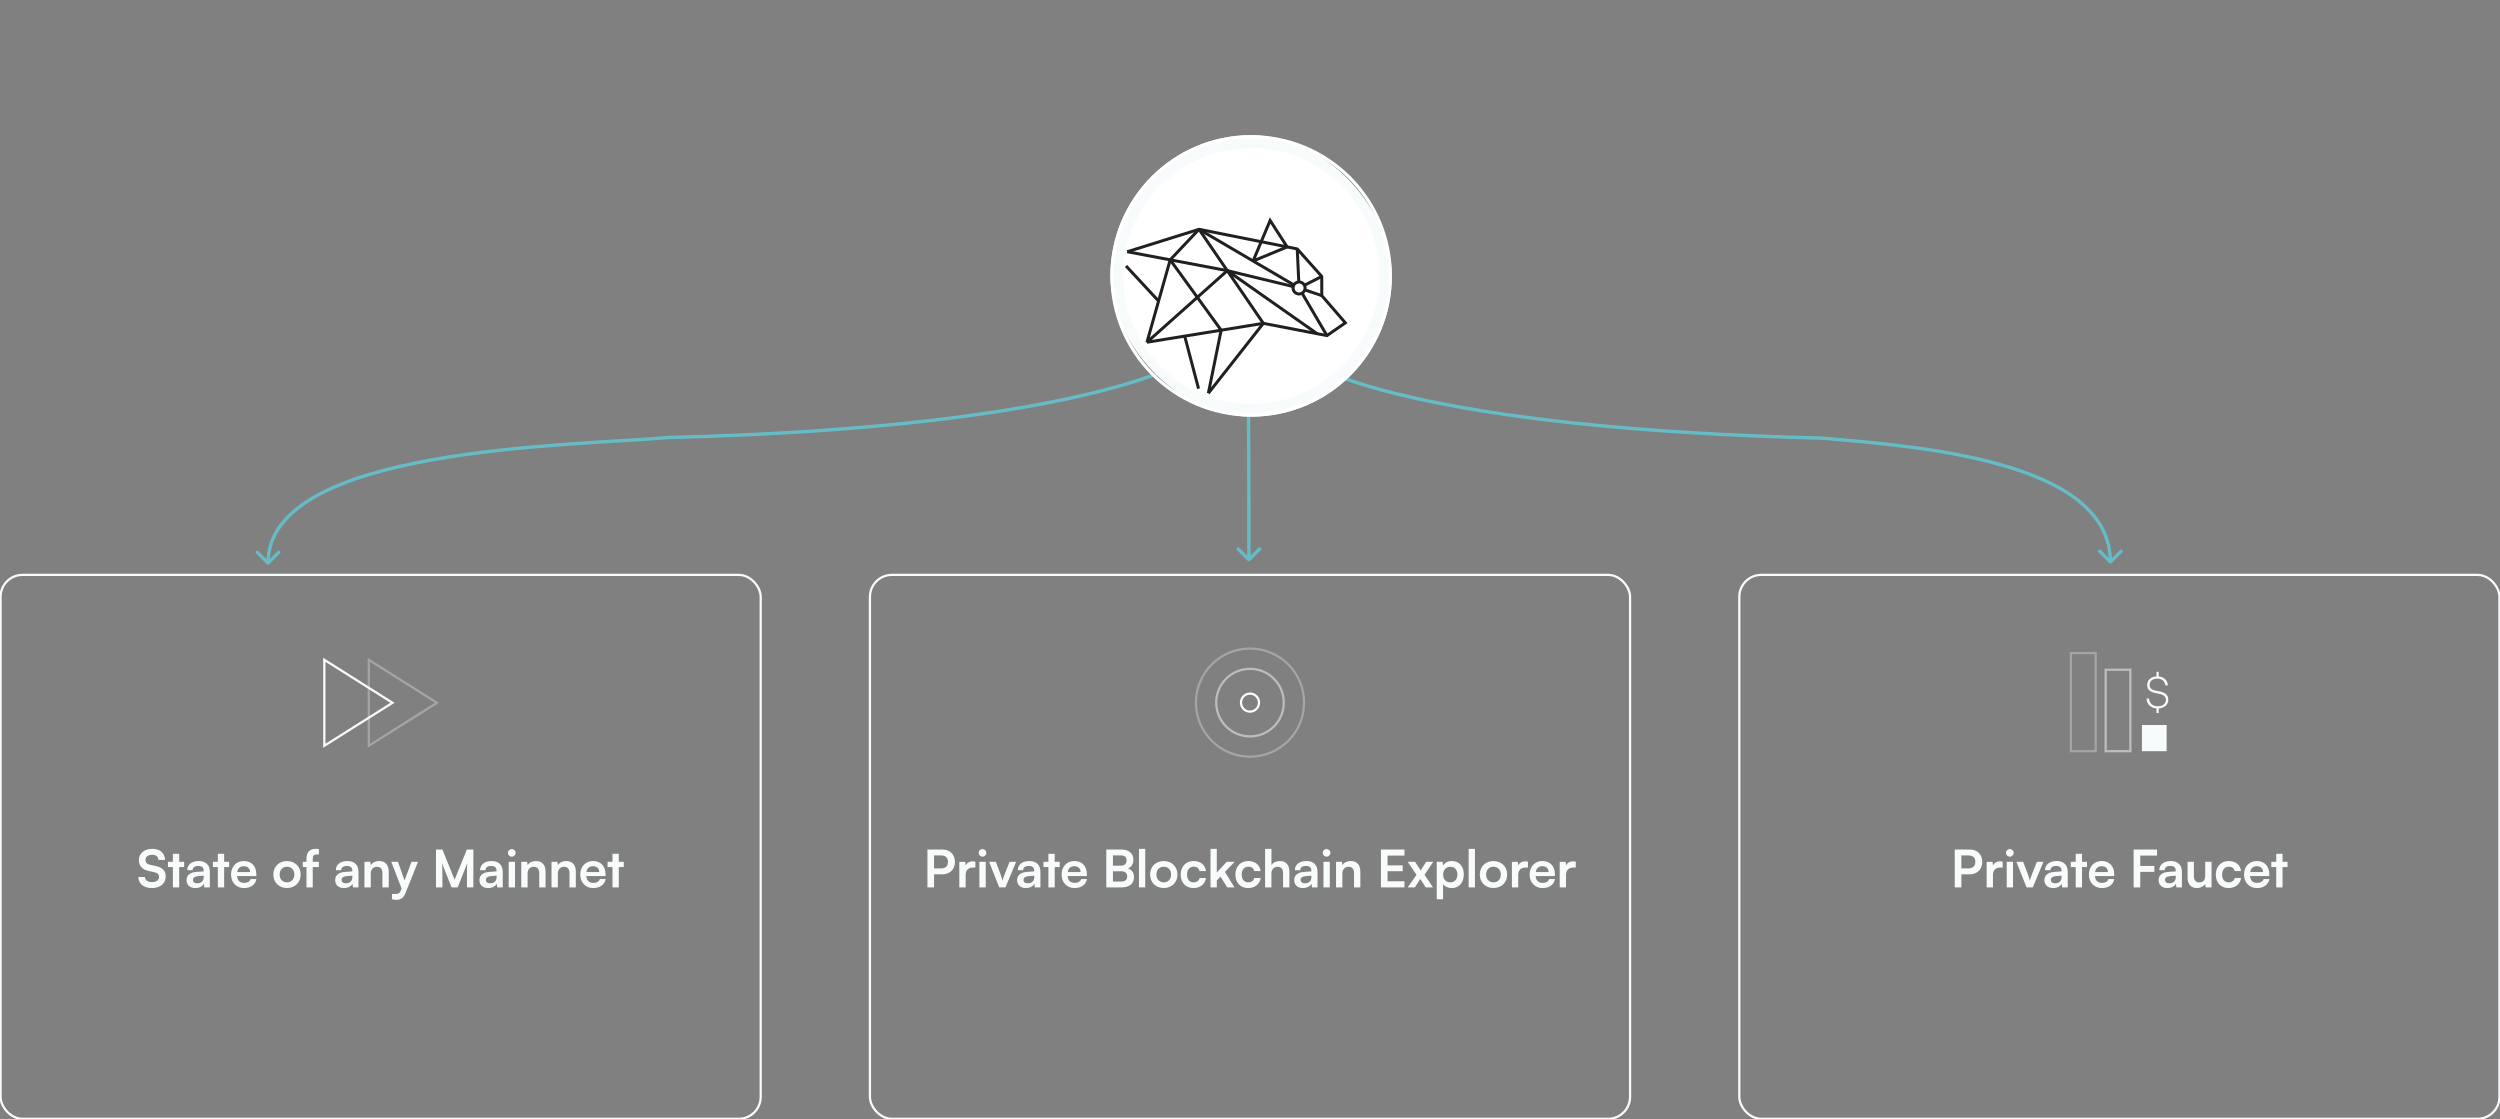 <svg width="1110" height="497" viewBox="0 0 1110 497" fill="none" xmlns="http://www.w3.org/2000/svg">
<rect x="0" y="0" width="1110" height="497" fill="#808080" stroke="none"/>
<path d="M554.504 224.5L553.754 224.5L554.504 224.5ZM553.974 249.03C554.267 249.323 554.742 249.323 555.035 249.03L559.808 244.257C560.1 243.964 560.1 243.489 559.808 243.197C559.515 242.904 559.04 242.904 558.747 243.197L554.504 247.439L550.262 243.197C549.969 242.904 549.494 242.904 549.201 243.197C548.908 243.49 548.908 243.965 549.201 244.257L553.974 249.03ZM553.752 156.481C553.25 176.492 553.762 183.979 553.754 224.5L555.254 224.5C555.262 183.922 554.75 176.508 555.251 156.519L553.752 156.481ZM553.754 224.5C553.752 235 553.754 224 553.754 248.5L555.254 248.5C555.254 224 555.252 235 555.254 224.5L553.754 224.5Z" fill="#66BCC6"/>
<path d="M297.21 194.237L297.191 193.487L297.168 193.488L297.146 193.49L297.21 194.237ZM118.47 250.53C118.763 250.823 119.237 250.823 119.53 250.53L124.303 245.757C124.596 245.464 124.596 244.99 124.303 244.697C124.01 244.404 123.536 244.404 123.243 244.697L119 248.939L114.757 244.697C114.464 244.404 113.99 244.404 113.697 244.697C113.404 244.99 113.404 245.464 113.697 245.757L118.47 250.53ZM538.35 150.625C537.53 152.048 535.873 153.751 533.191 155.649C530.519 157.539 526.877 159.591 522.144 161.73C512.68 166.007 498.909 170.608 479.951 174.959C442.036 183.661 383.439 191.351 297.191 193.487L297.228 194.987C383.54 192.849 442.243 185.153 480.286 176.421C499.307 172.055 513.179 167.427 522.762 163.097C527.553 160.931 531.286 158.835 534.057 156.873C536.818 154.92 538.673 153.068 539.65 151.375L538.35 150.625ZM297.146 193.49C275.048 195.375 230.399 196.448 191.345 203.487C171.814 207.006 153.598 212.03 140.246 219.437C126.894 226.844 118.25 236.731 118.25 250H119.75C119.75 237.519 127.84 228.034 140.974 220.748C154.109 213.462 172.131 208.474 191.611 204.963C230.577 197.941 275.033 196.882 297.273 194.984L297.146 193.49Z" fill="#66BCC6"/>
<path d="M808.852 194.529L808.87 193.779L808.892 193.78L808.914 193.782L808.852 194.529ZM937.53 250.03C937.237 250.323 936.763 250.323 936.47 250.03L931.697 245.257C931.404 244.964 931.404 244.49 931.697 244.197C931.99 243.904 932.464 243.904 932.757 244.197L937 248.439L941.243 244.197C941.536 243.904 942.01 243.904 942.303 244.197C942.596 244.49 942.596 244.964 942.303 245.257L937.53 250.03ZM569.647 151.621C570.482 153.046 572.094 154.734 574.678 156.607C577.254 158.474 580.758 160.495 585.327 162.599C594.464 166.807 607.812 171.323 626.405 175.59C663.589 184.125 721.681 191.654 808.87 193.779L808.833 195.279C721.585 193.152 663.385 185.617 626.07 177.052C607.413 172.77 593.959 168.226 584.699 163.961C580.069 161.829 576.475 159.761 573.798 157.822C571.13 155.889 569.335 154.055 568.353 152.379L569.647 151.621ZM808.914 193.782C831.307 195.663 863.423 198.285 889.944 206.019C903.203 209.886 915.129 215.049 923.754 222.086C932.4 229.14 937.75 238.102 937.75 249.5H936.25C936.25 238.648 931.184 230.084 922.806 223.248C914.406 216.394 902.699 211.302 889.524 207.459C863.175 199.775 831.217 197.161 808.789 195.276L808.914 193.782Z" fill="#66BCC6"/>
<rect x="493" y="60" width="125" height="125" rx="62.5" fill="#F8FBFC"/>
<circle cx="555.5" cy="122.5" r="56.766" fill="white"/>
<path d="M512.302 79.302C523.357 68.248 538.63 61.411 555.499 61.411C572.368 61.411 587.641 68.248 598.696 79.302C609.75 90.357 616.587 105.63 616.587 122.499C616.587 139.368 609.75 154.641 598.696 165.695C587.641 176.75 572.368 183.587 555.499 183.587C538.63 183.587 523.357 176.75 512.302 165.695C501.248 154.641 494.411 139.368 494.411 122.499C494.411 105.63 501.248 90.357 512.302 79.302ZM555.499 60C538.24 60 522.616 66.997 511.306 78.306C499.997 89.615 493 105.242 493 122.501C493 139.76 499.995 155.384 511.306 166.694C522.616 178.003 538.242 185 555.499 185C572.756 185 588.382 178.003 599.694 166.694C611.003 155.384 618 139.758 618 122.501C618 105.244 611.003 89.618 599.694 78.306C588.384 66.997 572.758 60 555.499 60Z" fill="white"/>
<path d="M537.044 174.997L561.192 144.293L589.302 149.719L598.32 143.465L587.535 130.994V122.736L587.362 122.292L576.46 110.083L576.094 109.869L532.489 101.148L532.158 101.168L500.302 111.13L500.7 112.408L532.393 102.496L575.616 111.142L586.193 122.988V131.24L586.359 131.678L596.337 143.215L589.006 148.299L560.644 142.824L535.991 174.171L537.044 174.997Z" fill="#1F211F"/>
<path d="M575.368 126.449C575.729 126.088 576.229 125.865 576.78 125.865C577.332 125.865 577.832 126.088 578.193 126.449C578.555 126.811 578.777 127.311 578.777 127.862C578.777 128.414 578.555 128.914 578.193 129.275C577.832 129.636 577.332 129.859 576.78 129.859C576.229 129.859 575.729 129.636 575.368 129.275C575.006 128.914 574.783 128.414 574.783 127.862C574.783 127.311 575.008 126.811 575.368 126.449ZM576.78 124.523C575.86 124.523 575.024 124.896 574.42 125.502C573.816 126.105 573.442 126.941 573.442 127.862C573.442 128.783 573.814 129.619 574.42 130.223C575.024 130.826 575.86 131.201 576.78 131.201C577.701 131.201 578.537 130.828 579.141 130.223C579.744 129.619 580.119 128.783 580.119 127.862C580.119 126.941 579.746 126.105 579.141 125.502C578.535 124.898 577.701 124.523 576.78 124.523Z" fill="#1F211F"/>
<path d="M509.361 152.605L562.064 144.049L532.909 101.43L531.804 102.183L559.771 143.067L509.148 151.284L509.361 152.605Z" fill="#1F211F"/>
<path d="M574.344 126.584L544.733 119.435L510.521 149.918L520.162 115.712L532.845 102.265L531.87 101.348L519.074 114.914L518.919 115.193L508.61 151.762L509.7 152.442L545.104 120.9L574.03 127.883L574.344 126.584Z" fill="#1F211F"/>
<path d="M579.46 127.248L587.166 123.334L586.562 122.141L578.858 126.054L579.46 127.248Z" fill="#1F211F"/>
<path d="M574.816 125.934L532.695 101.23L532.018 102.382L574.14 127.085L574.816 125.934ZM589.729 148.671L578.703 129.824L577.552 130.501L588.577 149.348L589.729 148.671Z" fill="#1F211F"/>
<path d="M576.638 110.489L577.33 125.156L575.994 125.219L575.302 110.552L576.638 110.489Z" fill="#1F211F"/>
<path d="M579.526 128.078L587.078 130.609L586.654 131.876L579.101 129.345L579.526 128.078Z" fill="#1F211F"/>
<path d="M585.209 147.626L545.303 119.621L545.042 119.511L500.625 111.113L500.379 112.428L544.652 120.799L584.44 148.72L585.209 147.626Z" fill="#1F211F"/>
<path d="M537.172 174.715L542.898 146.442L520.106 114.98L519.022 115.767L541.472 146.756L535.863 174.454L537.172 174.715Z" fill="#1F211F"/>
<path d="M526.64 149.042L532.809 172.406L531.515 172.748L525.346 149.383L526.64 149.042Z" fill="#1F211F"/>
<path d="M514.898 133.204L500.436 117.625L499.458 118.536L513.92 134.115L514.898 133.204Z" fill="#1F211F"/>
<path d="M563.321 97.641L555.754 115.631L556.623 116.507L572.484 109.945L563.814 96.473L563.321 97.641ZM557.615 114.65L564.062 99.329L570.493 109.322L557.615 114.65Z" fill="#1F211F"/>
<path d="M144 331.119V292.961L174.263 312.04L144 331.119Z" stroke="#F8FBFC" strokeWidth="1.5"/>
<path opacity="0.3" d="M163.738 331.119V292.961L194.001 312.04L163.738 331.119Z" stroke="#F8FBFC" strokeWidth="1.2"/>
<path d="M61.65 381.879C61.65 378.935 64.088 376.888 67.63 376.888C71.034 376.888 73.196 378.774 73.288 381.81H70.344C70.275 380.361 69.24 379.51 67.584 379.51C65.767 379.51 64.594 380.384 64.594 381.787C64.594 382.983 65.238 383.65 66.641 383.972L69.286 384.547C72.161 385.168 73.564 386.64 73.564 389.147C73.564 392.275 71.126 394.299 67.423 394.299C63.835 394.299 61.489 392.39 61.42 389.377H64.364C64.387 390.803 65.537 391.654 67.423 391.654C69.378 391.654 70.62 390.803 70.62 389.4C70.62 388.273 70.045 387.606 68.665 387.307L65.997 386.709C63.145 386.088 61.65 384.455 61.65 381.879ZM79.562 394H76.756V384.984H74.571V382.638H76.756V379.096H79.562V382.638H81.77V384.984H79.562V394ZM86.713 394.299C84.298 394.299 82.826 392.896 82.826 390.757C82.826 388.664 84.344 387.353 87.035 387.146L90.439 386.893V386.64C90.439 385.099 89.519 384.478 88.093 384.478C86.437 384.478 85.517 385.168 85.517 386.364H83.125C83.125 383.903 85.149 382.293 88.231 382.293C91.29 382.293 93.176 383.949 93.176 387.1V394H90.715L90.508 392.321C90.025 393.494 88.484 394.299 86.713 394.299ZM87.633 392.183C89.358 392.183 90.462 391.148 90.462 389.4V388.802L88.093 388.986C86.345 389.147 85.678 389.722 85.678 390.642C85.678 391.677 86.368 392.183 87.633 392.183ZM99.524 394H96.718V384.984H94.533V382.638H96.718V379.096H99.524V382.638H101.732V384.984H99.524V394ZM108.332 394.299C104.951 394.299 102.582 391.838 102.582 388.319C102.582 384.754 104.905 382.293 108.24 382.293C111.644 382.293 113.806 384.57 113.806 388.112V388.963L105.25 388.986C105.457 390.987 106.515 391.999 108.378 391.999C109.919 391.999 110.931 391.401 111.253 390.32H113.852C113.369 392.804 111.299 394.299 108.332 394.299ZM108.263 384.593C106.607 384.593 105.595 385.49 105.319 387.192H111.023C111.023 385.628 109.942 384.593 108.263 384.593ZM121.354 388.296C121.354 384.754 123.907 382.316 127.426 382.316C130.945 382.316 133.498 384.754 133.498 388.296C133.498 391.838 130.945 394.276 127.426 394.276C123.907 394.276 121.354 391.838 121.354 388.296ZM124.16 388.296C124.16 390.366 125.494 391.769 127.426 391.769C129.358 391.769 130.692 390.366 130.692 388.296C130.692 386.226 129.358 384.823 127.426 384.823C125.494 384.823 124.16 386.226 124.16 388.296ZM134.436 382.638H136.069V381.258C136.069 378.176 137.702 376.888 140.163 376.888C140.6 376.888 141.129 376.911 141.612 377.003V379.395H140.623C139.197 379.395 138.852 380.131 138.852 381.258V382.638H141.566V384.984H138.852V394H136.069V384.984H134.436V382.638ZM152.707 394.299C150.292 394.299 148.82 392.896 148.82 390.757C148.82 388.664 150.338 387.353 153.029 387.146L156.433 386.893V386.64C156.433 385.099 155.513 384.478 154.087 384.478C152.431 384.478 151.511 385.168 151.511 386.364H149.119C149.119 383.903 151.143 382.293 154.225 382.293C157.284 382.293 159.17 383.949 159.17 387.1V394H156.709L156.502 392.321C156.019 393.494 154.478 394.299 152.707 394.299ZM153.627 392.183C155.352 392.183 156.456 391.148 156.456 389.4V388.802L154.087 388.986C152.339 389.147 151.672 389.722 151.672 390.642C151.672 391.677 152.362 392.183 153.627 392.183ZM164.617 394H161.811V382.638H164.41L164.64 384.11C165.353 382.96 166.733 382.293 168.274 382.293C171.126 382.293 172.598 384.064 172.598 387.008V394H169.792V387.675C169.792 385.766 168.849 384.846 167.4 384.846C165.675 384.846 164.617 386.042 164.617 387.882V394ZM174.027 399.267V396.921H175.706C176.81 396.921 177.5 396.668 177.983 395.334L178.305 394.483L173.728 382.638H176.695L179.616 390.918L182.698 382.638H185.596L180.03 396.53C179.179 398.646 177.983 399.52 176.12 399.52C175.338 399.52 174.648 399.428 174.027 399.267ZM196.425 394H193.573V377.187H196.425L201.853 390.573L207.281 377.187H210.179V394H207.327V388.825C207.327 385.444 207.327 384.455 207.488 383.259L203.21 394H200.496L196.241 383.282C196.402 384.294 196.425 385.881 196.425 387.974V394ZM216.752 394.299C214.337 394.299 212.865 392.896 212.865 390.757C212.865 388.664 214.383 387.353 217.074 387.146L220.478 386.893V386.64C220.478 385.099 219.558 384.478 218.132 384.478C216.476 384.478 215.556 385.168 215.556 386.364H213.164C213.164 383.903 215.188 382.293 218.27 382.293C221.329 382.293 223.215 383.949 223.215 387.1V394H220.754L220.547 392.321C220.064 393.494 218.523 394.299 216.752 394.299ZM217.672 392.183C219.397 392.183 220.501 391.148 220.501 389.4V388.802L218.132 388.986C216.384 389.147 215.717 389.722 215.717 390.642C215.717 391.677 216.407 392.183 217.672 392.183ZM227.26 380.361C226.294 380.361 225.535 379.602 225.535 378.659C225.535 377.716 226.294 376.98 227.26 376.98C228.18 376.98 228.939 377.716 228.939 378.659C228.939 379.602 228.18 380.361 227.26 380.361ZM225.857 394V382.638H228.663V394H225.857ZM234.253 394H231.447V382.638H234.046L234.276 384.11C234.989 382.96 236.369 382.293 237.91 382.293C240.762 382.293 242.234 384.064 242.234 387.008V394H239.428V387.675C239.428 385.766 238.485 384.846 237.036 384.846C235.311 384.846 234.253 386.042 234.253 387.882V394ZM247.682 394H244.876V382.638H247.475L247.705 384.11C248.418 382.96 249.798 382.293 251.339 382.293C254.191 382.293 255.663 384.064 255.663 387.008V394H252.857V387.675C252.857 385.766 251.914 384.846 250.465 384.846C248.74 384.846 247.682 386.042 247.682 387.882V394ZM263.387 394.299C260.006 394.299 257.637 391.838 257.637 388.319C257.637 384.754 259.96 382.293 263.295 382.293C266.7 382.293 268.861 384.57 268.861 388.112V388.963L260.305 388.986C260.512 390.987 261.57 391.999 263.433 391.999C264.974 391.999 265.986 391.401 266.308 390.32H268.908C268.424 392.804 266.354 394.299 263.387 394.299ZM263.318 384.593C261.662 384.593 260.65 385.49 260.374 387.192H266.078C266.078 385.628 264.997 384.593 263.318 384.593ZM274.744 394H271.938V384.984H269.753V382.638H271.938V379.096H274.744V382.638H276.952V384.984H274.744V394Z" fill="#F8FBFC"/>
<rect x="0.25" y="255.25" width="337.5" height="241.5" rx="9.75" stroke="#F8FBFC" strokeWidth="0.5"/>
<circle opacity="0.3" cx="555" cy="311.961" r="24" stroke="#F8FBFC" strokeWidth="1.2"/>
<ellipse opacity="0.5" cx="555" cy="311.961" rx="15" ry="15" stroke="#F8FBFC" strokeWidth="1.2"/>
<ellipse cx="4" cy="4" rx="4" ry="4" transform="matrix(-1 0 0 1 559 307.961)" stroke="#F8FBFC" strokeWidth="1.2"/>
<path d="M418.425 388.204H414.722V394H411.778V377.187H418.425C421.806 377.187 423.991 379.395 423.991 382.684C423.991 385.927 421.783 388.204 418.425 388.204ZM417.85 379.809H414.722V385.582H417.804C419.828 385.582 420.909 384.501 420.909 382.661C420.909 380.821 419.805 379.809 417.85 379.809ZM433.068 382.592V385.191H432.033C430.009 385.191 428.744 386.272 428.744 388.48V394H425.938V382.661H428.583L428.744 384.317C429.227 383.19 430.308 382.431 431.826 382.431C432.217 382.431 432.608 382.477 433.068 382.592ZM436.256 380.361C435.29 380.361 434.531 379.602 434.531 378.659C434.531 377.716 435.29 376.98 436.256 376.98C437.176 376.98 437.935 377.716 437.935 378.659C437.935 379.602 437.176 380.361 436.256 380.361ZM434.853 394V382.638H437.659V394H434.853ZM443.663 394L439.155 382.638H442.145L444.123 387.859C444.606 389.216 444.997 390.389 445.135 391.01C445.296 390.297 445.71 389.101 446.193 387.859L448.263 382.638H451.161L446.423 394H443.663ZM455.478 394.299C453.063 394.299 451.591 392.896 451.591 390.757C451.591 388.664 453.109 387.353 455.8 387.146L459.204 386.893V386.64C459.204 385.099 458.284 384.478 456.858 384.478C455.202 384.478 454.282 385.168 454.282 386.364H451.89C451.89 383.903 453.914 382.293 456.996 382.293C460.055 382.293 461.941 383.949 461.941 387.1V394H459.48L459.273 392.321C458.79 393.494 457.249 394.299 455.478 394.299ZM456.398 392.183C458.123 392.183 459.227 391.148 459.227 389.4V388.802L456.858 388.986C455.11 389.147 454.443 389.722 454.443 390.642C454.443 391.677 455.133 392.183 456.398 392.183ZM468.29 394H465.484V384.984H463.299V382.638H465.484V379.096H468.29V382.638H470.498V384.984H468.29V394ZM477.098 394.299C473.717 394.299 471.348 391.838 471.348 388.319C471.348 384.754 473.671 382.293 477.006 382.293C480.41 382.293 482.572 384.57 482.572 388.112V388.963L474.016 388.986C474.223 390.987 475.281 391.999 477.144 391.999C478.685 391.999 479.697 391.401 480.019 390.32H482.618C482.135 392.804 480.065 394.299 477.098 394.299ZM477.029 384.593C475.373 384.593 474.361 385.49 474.085 387.192H479.789C479.789 385.628 478.708 384.593 477.029 384.593ZM491.201 394V377.187H497.894C501.206 377.187 503.23 378.912 503.23 381.718C503.23 383.581 502.402 384.915 500.815 385.582C502.586 386.157 503.483 387.491 503.483 389.446C503.483 392.321 501.482 394 498.009 394H491.201ZM497.641 379.786H494.145V384.363H497.71C499.32 384.363 500.217 383.512 500.217 382.017C500.217 380.568 499.297 379.786 497.641 379.786ZM497.894 386.847H494.145V391.401H497.894C499.55 391.401 500.47 390.596 500.47 389.078C500.47 387.652 499.527 386.847 497.894 386.847ZM508.482 394H505.699V376.888H508.482V394ZM510.644 388.296C510.644 384.754 513.197 382.316 516.716 382.316C520.235 382.316 522.788 384.754 522.788 388.296C522.788 391.838 520.235 394.276 516.716 394.276C513.197 394.276 510.644 391.838 510.644 388.296ZM513.45 388.296C513.45 390.366 514.784 391.769 516.716 391.769C518.648 391.769 519.982 390.366 519.982 388.296C519.982 386.226 518.648 384.823 516.716 384.823C514.784 384.823 513.45 386.226 513.45 388.296ZM524.23 388.296C524.23 384.777 526.553 382.293 529.911 382.293C533.016 382.293 535.132 384.018 535.431 386.755H532.625C532.303 385.467 531.36 384.8 530.026 384.8C528.232 384.8 527.036 386.157 527.036 388.296C527.036 390.435 528.14 391.769 529.934 391.769C531.337 391.769 532.326 391.079 532.625 389.837H535.454C535.109 392.482 532.901 394.299 529.934 394.299C526.484 394.299 524.23 391.907 524.23 388.296ZM540.256 394H537.473V376.888H540.256V387.399L544.672 382.638H548.191L543.867 387.146L548.099 394H544.879L541.912 389.216L540.256 390.941V394ZM548.505 388.296C548.505 384.777 550.828 382.293 554.186 382.293C557.291 382.293 559.407 384.018 559.706 386.755H556.9C556.578 385.467 555.635 384.8 554.301 384.8C552.507 384.8 551.311 386.157 551.311 388.296C551.311 390.435 552.415 391.769 554.209 391.769C555.612 391.769 556.601 391.079 556.9 389.837H559.729C559.384 392.482 557.176 394.299 554.209 394.299C550.759 394.299 548.505 391.907 548.505 388.296ZM564.508 394H561.702V376.888H564.531V384.11C565.244 383.006 566.578 382.293 568.211 382.293C571.017 382.293 572.489 384.064 572.489 387.008V394H569.683V387.675C569.683 385.766 568.74 384.846 567.314 384.846C565.543 384.846 564.508 386.088 564.508 387.79V394ZM578.512 394.299C576.097 394.299 574.625 392.896 574.625 390.757C574.625 388.664 576.143 387.353 578.834 387.146L582.238 386.893V386.64C582.238 385.099 581.318 384.478 579.892 384.478C578.236 384.478 577.316 385.168 577.316 386.364H574.924C574.924 383.903 576.948 382.293 580.03 382.293C583.089 382.293 584.975 383.949 584.975 387.1V394H582.514L582.307 392.321C581.824 393.494 580.283 394.299 578.512 394.299ZM579.432 392.183C581.157 392.183 582.261 391.148 582.261 389.4V388.802L579.892 388.986C578.144 389.147 577.477 389.722 577.477 390.642C577.477 391.677 578.167 392.183 579.432 392.183ZM589.02 380.361C588.054 380.361 587.295 379.602 587.295 378.659C587.295 377.716 588.054 376.98 589.02 376.98C589.94 376.98 590.699 377.716 590.699 378.659C590.699 379.602 589.94 380.361 589.02 380.361ZM587.617 394V382.638H590.423V394H587.617ZM596.013 394H593.207V382.638H595.806L596.036 384.11C596.749 382.96 598.129 382.293 599.67 382.293C602.522 382.293 603.994 384.064 603.994 387.008V394H601.188V387.675C601.188 385.766 600.245 384.846 598.796 384.846C597.071 384.846 596.013 386.042 596.013 387.882V394ZM623.576 394H613.134V377.187H623.576V379.901H616.078V384.225H622.794V386.824H616.078V391.286H623.576V394ZM628.217 394H625.02L628.93 388.434L625.02 382.638H628.286L630.793 386.502L633.208 382.638H636.359L632.495 388.388L636.244 394H633.024L630.609 390.251L628.217 394ZM637.916 399.267V382.638H640.515L640.699 384.363C641.389 383.052 642.884 382.293 644.609 382.293C647.806 382.293 649.922 384.616 649.922 388.181C649.922 391.723 647.99 394.299 644.609 394.299C642.907 394.299 641.435 393.632 640.722 392.482V399.267H637.916ZM640.745 388.319C640.745 390.366 642.01 391.769 643.942 391.769C645.92 391.769 647.093 390.343 647.093 388.319C647.093 386.295 645.92 384.846 643.942 384.846C642.01 384.846 640.745 386.272 640.745 388.319ZM654.87 394H652.087V376.888H654.87V394ZM657.031 388.296C657.031 384.754 659.584 382.316 663.103 382.316C666.622 382.316 669.175 384.754 669.175 388.296C669.175 391.838 666.622 394.276 663.103 394.276C659.584 394.276 657.031 391.838 657.031 388.296ZM659.837 388.296C659.837 390.366 661.171 391.769 663.103 391.769C665.035 391.769 666.369 390.366 666.369 388.296C666.369 386.226 665.035 384.823 663.103 384.823C661.171 384.823 659.837 386.226 659.837 388.296ZM678.415 382.592V385.191H677.38C675.356 385.191 674.091 386.272 674.091 388.48V394H671.285V382.661H673.93L674.091 384.317C674.574 383.19 675.655 382.431 677.173 382.431C677.564 382.431 677.955 382.477 678.415 382.592ZM684.9 394.299C681.519 394.299 679.15 391.838 679.15 388.319C679.15 384.754 681.473 382.293 684.808 382.293C688.212 382.293 690.374 384.57 690.374 388.112V388.963L681.818 388.986C682.025 390.987 683.083 391.999 684.946 391.999C686.487 391.999 687.499 391.401 687.821 390.32H690.42C689.937 392.804 687.867 394.299 684.9 394.299ZM684.831 384.593C683.175 384.593 682.163 385.49 681.887 387.192H687.591C687.591 385.628 686.51 384.593 684.831 384.593ZM699.635 382.592V385.191H698.6C696.576 385.191 695.311 386.272 695.311 388.48V394H692.505V382.661H695.15L695.311 384.317C695.794 383.19 696.875 382.431 698.393 382.431C698.784 382.431 699.175 382.477 699.635 382.592Z" fill="#F8FBFC"/>
<rect x="386.25" y="255.25" width="337.5" height="241.5" rx="9.75" stroke="#F8FBFC" strokeWidth="0.5"/>
<rect opacity="0.5" width="10.966" height="36.159" transform="matrix(-1 0 0 1 945.879 297.367)" stroke="#F8FBFC" strokeWidth="1.2"/>
<rect width="10.966" height="11.626" transform="matrix(-1 -8.74228e-08 -8.74228e-08 1 961.98 321.902)" fill="#F8FBFC"/>
<path d="M962.728 310.609C962.728 312.849 961.028 314.409 958.448 314.549V316.589H957.488V314.549C954.868 314.349 953.168 312.669 953.048 310.149H954.168C954.308 312.249 955.828 313.589 958.048 313.589C960.248 313.589 961.648 312.469 961.648 310.709C961.648 308.889 960.208 308.289 957.688 307.849C955.028 307.389 953.348 306.529 953.348 304.209C953.348 301.949 954.988 300.469 957.488 300.349V298.289H958.448V300.349C960.808 300.569 962.368 302.049 962.548 304.309H961.428C961.228 302.449 959.828 301.309 957.868 301.309C955.728 301.309 954.428 302.369 954.428 304.149C954.428 305.949 955.768 306.449 958.248 306.869C960.948 307.329 962.728 308.289 962.728 310.609Z" fill="#F8FBFC"/>
<rect opacity="0.3" width="10.966" height="43.568" transform="matrix(-1 0 0 1 930.465 289.961)" stroke="#F8FBFC" strokeWidth="1.2"/>
<path d="M874.553 388.204H870.85V394H867.906V377.187H874.553C877.934 377.187 880.119 379.395 880.119 382.684C880.119 385.927 877.911 388.204 874.553 388.204ZM873.978 379.809H870.85V385.582H873.932C875.956 385.582 877.037 384.501 877.037 382.661C877.037 380.821 875.933 379.809 873.978 379.809ZM889.196 382.592V385.191H888.161C886.137 385.191 884.872 386.272 884.872 388.48V394H882.066V382.661H884.711L884.872 384.317C885.355 383.19 886.436 382.431 887.954 382.431C888.345 382.431 888.736 382.477 889.196 382.592ZM892.384 380.361C891.418 380.361 890.659 379.602 890.659 378.659C890.659 377.716 891.418 376.98 892.384 376.98C893.304 376.98 894.063 377.716 894.063 378.659C894.063 379.602 893.304 380.361 892.384 380.361ZM890.981 394V382.638H893.787V394H890.981ZM899.791 394L895.283 382.638H898.273L900.251 387.859C900.734 389.216 901.125 390.389 901.263 391.01C901.424 390.297 901.838 389.101 902.321 387.859L904.391 382.638H907.289L902.551 394H899.791ZM911.606 394.299C909.191 394.299 907.719 392.896 907.719 390.757C907.719 388.664 909.237 387.353 911.928 387.146L915.332 386.893V386.64C915.332 385.099 914.412 384.478 912.986 384.478C911.33 384.478 910.41 385.168 910.41 386.364H908.018C908.018 383.903 910.042 382.293 913.124 382.293C916.183 382.293 918.069 383.949 918.069 387.1V394H915.608L915.401 392.321C914.918 393.494 913.377 394.299 911.606 394.299ZM912.526 392.183C914.251 392.183 915.355 391.148 915.355 389.4V388.802L912.986 388.986C911.238 389.147 910.571 389.722 910.571 390.642C910.571 391.677 911.261 392.183 912.526 392.183ZM924.418 394H921.612V384.984H919.427V382.638H921.612V379.096H924.418V382.638H926.626V384.984H924.418V394ZM933.226 394.299C929.845 394.299 927.476 391.838 927.476 388.319C927.476 384.754 929.799 382.293 933.134 382.293C936.538 382.293 938.7 384.57 938.7 388.112V388.963L930.144 388.986C930.351 390.987 931.409 391.999 933.272 391.999C934.813 391.999 935.825 391.401 936.147 390.32H938.746C938.263 392.804 936.193 394.299 933.226 394.299ZM933.157 384.593C931.501 384.593 930.489 385.49 930.213 387.192H935.917C935.917 385.628 934.836 384.593 933.157 384.593ZM956.529 387.123H950.273V394H947.329V377.187H957.725V379.901H950.273V384.478H956.529V387.123ZM962.31 394.299C959.895 394.299 958.423 392.896 958.423 390.757C958.423 388.664 959.941 387.353 962.632 387.146L966.036 386.893V386.64C966.036 385.099 965.116 384.478 963.69 384.478C962.034 384.478 961.114 385.168 961.114 386.364H958.722C958.722 383.903 960.746 382.293 963.828 382.293C966.887 382.293 968.773 383.949 968.773 387.1V394H966.312L966.105 392.321C965.622 393.494 964.081 394.299 962.31 394.299ZM963.23 392.183C964.955 392.183 966.059 391.148 966.059 389.4V388.802L963.69 388.986C961.942 389.147 961.275 389.722 961.275 390.642C961.275 391.677 961.965 392.183 963.23 392.183ZM979.119 382.638H981.925V394H979.326L979.119 392.482C978.429 393.563 976.957 394.299 975.439 394.299C972.817 394.299 971.276 392.528 971.276 389.745V382.638H974.082V388.756C974.082 390.918 974.933 391.792 976.497 391.792C978.268 391.792 979.119 390.757 979.119 388.595V382.638ZM983.817 388.296C983.817 384.777 986.14 382.293 989.498 382.293C992.603 382.293 994.719 384.018 995.018 386.755H992.212C991.89 385.467 990.947 384.8 989.613 384.8C987.819 384.8 986.623 386.157 986.623 388.296C986.623 390.435 987.727 391.769 989.521 391.769C990.924 391.769 991.913 391.079 992.212 389.837H995.041C994.696 392.482 992.488 394.299 989.521 394.299C986.071 394.299 983.817 391.907 983.817 388.296ZM1002.1 394.299C998.716 394.299 996.347 391.838 996.347 388.319C996.347 384.754 998.67 382.293 1002.01 382.293C1005.41 382.293 1007.57 384.57 1007.57 388.112V388.963L999.015 388.986C999.222 390.987 1000.28 391.999 1002.14 391.999C1003.68 391.999 1004.7 391.401 1005.02 390.32H1007.62C1007.13 392.804 1005.06 394.299 1002.1 394.299ZM1002.03 384.593C1000.37 384.593 999.36 385.49 999.084 387.192H1004.79C1004.79 385.628 1003.71 384.593 1002.03 384.593ZM1013.45 394H1010.65V384.984H1008.46V382.638H1010.65V379.096H1013.45V382.638H1015.66V384.984H1013.45V394Z" fill="#F8FBFC"/>
<rect x="772.25" y="255.25" width="337.5" height="241.5" rx="9.75" stroke="#F8FBFC" strokeWidth="0.5"/>
</svg>
